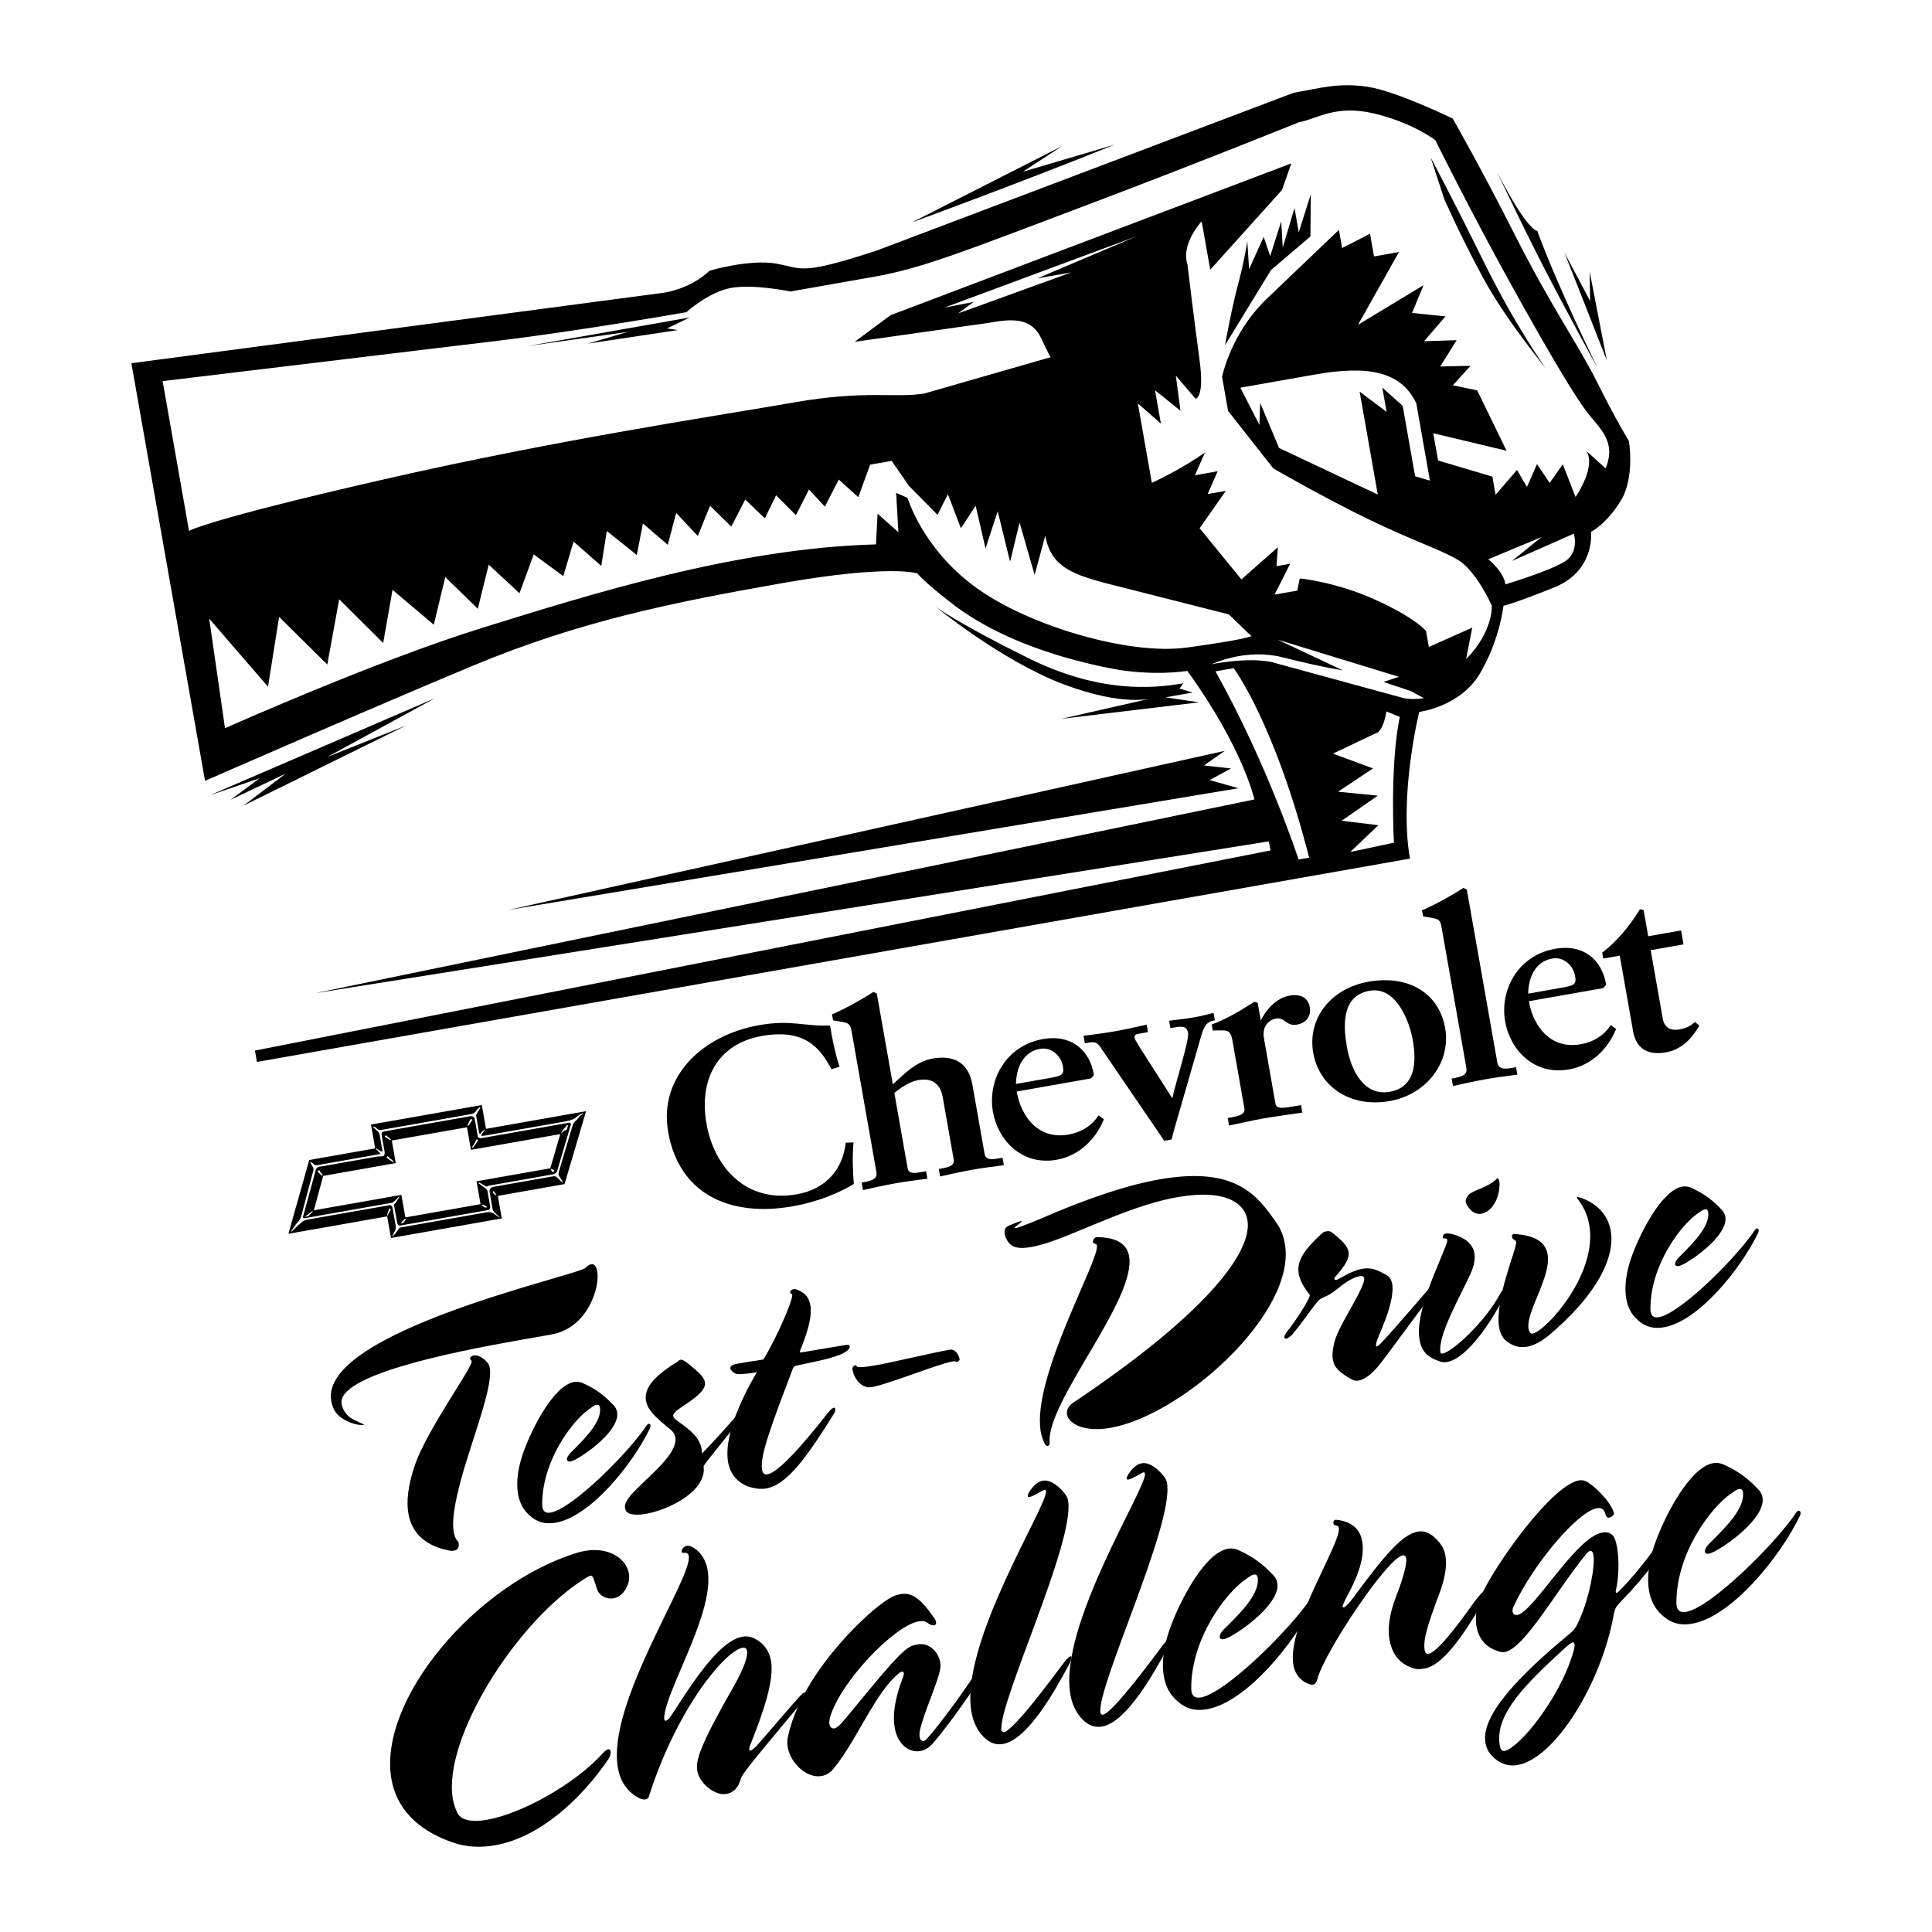 <?xml version="1.0" encoding="utf-8"?>
<!-- Generator: Adobe Illustrator 13.0.0, SVG Export Plug-In . SVG Version: 6.00 Build 14948)  -->
<!DOCTYPE svg PUBLIC "-//W3C//DTD SVG 1.0//EN" "http://www.w3.org/TR/2001/REC-SVG-20010904/DTD/svg10.dtd">
<svg version="1.0" id="Layer_1" xmlns="http://www.w3.org/2000/svg" xmlns:xlink="http://www.w3.org/1999/xlink" x="0px" y="0px"
	 width="192.756px" height="192.756px" viewBox="0 0 192.756 192.756" enable-background="new 0 0 192.756 192.756"
	 xml:space="preserve">
<g>
	<polygon fill-rule="evenodd" clip-rule="evenodd" fill="#FFFFFF" points="0,0 192.756,0 192.756,192.756 0,192.756 0,0 	"/>
	<polygon fill-rule="evenodd" clip-rule="evenodd" points="50.746,90.78 123.558,78.642 120.689,77.825 122.82,76.67 
		120.121,76.368 122.199,74.912 50.746,90.78 	"/>
	<path fill-rule="evenodd" clip-rule="evenodd" d="M122.223,34.435l4.593-7.503l3.925-3.339l0.036-4.208l-1.199,3.792l-0.426-2.416
		l-1.173,3.942l-0.15-2.619l-1.102,3.463l-0.648-1.91l-1.457,3.214l-0.177-2.771c0,0-0.284,1.918-0.942,4.369
		C122.845,30.901,122.223,34.435,122.223,34.435L122.223,34.435z"/>
	<path fill-rule="evenodd" clip-rule="evenodd" d="M149.381,17.193c0,0,3.01,6.475,6.269,12.593
		c3.258,6.119,3.693,6.821,3.693,6.821s-3.88-7.877-5.975-13.579C153.368,23.028,152.462,23.188,149.381,17.193L149.381,17.193z"/>
	<path fill-rule="evenodd" clip-rule="evenodd" d="M90.957,22.203c0,0,11.402-4.19,20.266-7.776l-9.174,2.708l3.908-2.557
		L90.957,22.203L90.957,22.203z"/>
	<polygon fill-rule="evenodd" clip-rule="evenodd" points="160.319,35.968 156.085,25.196 158.65,30.036 158.598,27.088 
		160.319,35.968 	"/>
	<path fill-rule="evenodd" clip-rule="evenodd" d="M142.739,15.718c0,0,1.847,3.41,5.238,10.284
		c3.391,6.874,6.25,10.729,6.25,10.729s-3.951-4.751-6.26-9.015c-2.308-4.263-3.88-7.877-3.88-7.877L142.739,15.718L142.739,15.718z
		"/>
	<path fill-rule="evenodd" clip-rule="evenodd" d="M118.053,68.171c-3.02,0.532-8.383,1.011-15.549-2.551
		c-7.166-3.562-9.146-5.081-9.146-5.081s6.552,5.382,12.724,7.719s8.961,1.378,8.961,1.378l-9.13,2.077l13.721-1.641l-3.356-0.498
		l2.717-0.479l-1.314-0.391L118.053,68.171L118.053,68.171z"/>
	<polygon fill-rule="evenodd" clip-rule="evenodd" points="20.942,79.34 43.402,69.659 32.645,75.525 40.498,72.39 24.279,80.386 
		28.502,77.19 23.007,79.793 25.898,77.649 20.942,79.34 	"/>
	<polygon fill-rule="evenodd" clip-rule="evenodd" points="68.81,31.673 52.618,34.528 62.642,33.11 58.646,34.282 67.631,32.931 
		66.552,32.771 68.81,31.673 	"/>
	<path fill-rule="evenodd" clip-rule="evenodd" d="M159.396,38.232c-1.811-3.65-4.608-7.593-8.19-14.667s-6.271-11.736-6.271-11.736
		s-5.621-2.745-8.499-3.171c-2.877-0.427-4.648,0.119-7.366,0.599L87.48,24.995c-7.727,2.53-7.394,1.771-10.044,1.304
		c-2.651-0.467-6.647,0.705-6.647,0.705s-1.572,1.678-4.516,2.197L13.109,36.24l7.347,41.668c0,0,16.039-7.031,26.696-11.479
		s19.902-6.311,30.771-8.228c10.87-1.917,13.601-0.997,13.601-0.997s0.613,0.826,3.583,3.104c4.789,3.673,11.241,5.489,15.598,6.356
		c4.355,0.866,7.752,0.268,7.752,0.268c5.554,7.66,6.698,12.829,6.698,12.829L31.43,99.09l95.164-15.146l0.16,0.906l-101.32,19.966
		l0.2,1.133l115.039-20.285c-1.117-6.341,0.922-14.639,0.922-14.639s4.116-0.492,6.088-3.875s2.318-6.713,2.318-6.713
		s0.906-0.16,5.049-1.824c4.144-1.665,3.69-5.554,3.69-5.554s1.506-0.732,2.958-3.09s0.813-5.981,0.813-5.981
		S161.207,41.882,159.396,38.232L159.396,38.232L159.396,38.232z M97.246,58.531c-5.234-3.864-6.699-8.859-6.699-8.859l-1.139-0.5
		l0.226,3.93l-2.078-1.852l-0.16,3.064c-14.06,0.377-28.76,5.071-39.277,8.326s-25.67,10.014-25.67,10.014l-1.577-10.93l5.867,6.788
		l1.107-6.967l4.808,4.756l1.187-6.514l4.389,4.363l0.933-5.301l4.116,3.478l1.146-4.755l3.243,3.164l1.093-4.396l3.069,2.845
		l1.419-3.87l2.95,2.166l1.026-3.451l2.764,2.432l0.553-3.484l2.99,2.392l0.613-3.144l2.478,2.132l0.84-3.184l2.157,2.305
		l1.22-3.017l2.118,2.078l1.392-2.697l1.964,1.872l1.113-2.297l1.984,1.985l1.299-2.564l1.585,1.705l1.392-2.697l1.945,1.758
		l1.179-3.244l2.152-0.379l1.725,2.498l2.844,2.884l1.039-2.051l1.298,3.391l1.472-2.245l0.985,4.263l1.212-3.716l1.238,5.035
		l0.947-3.903l1.504,5.222l1.06-3.922c0.539,3.057,2.664,3.85,6.094,4.763l12.221,3.098l2.251,2.172c0,0-0.64,0.346-6.454,1.138
		C112.583,65.4,102.48,62.395,97.246,58.531L97.246,58.531L97.246,58.531z M94.206,30.697l19.176-7.117l-9.885,4.194l3.396-0.599
		l-11.303,4.095l1.549-1.149L94.206,30.697L94.206,30.697L94.206,30.697z M129.56,85.756c0,0-3.062-9.422-8.292-18.774l1.812-0.319
		c0,0,4.057,5.355,7.536,18.907L129.56,85.756L129.56,85.756L129.56,85.756z M139.071,84.079l-4.353,0.923l2.798-2.672l-3.658-0.445
		l3.605-2.503l-3.961-0.392l3.481-2.326l-3.995-1.475l4.165-1.98c0.905-0.16,1.163-2.229,1.163-2.229l1.341,0.542
		C138.646,76.371,139.071,84.079,139.071,84.079L139.071,84.079L139.071,84.079z M140.069,69.66l-13.247-3.619
		c-2.537-0.486-5.914,0.226-5.914,0.226s3.33-1.639,7.12-0.672c3.79,0.966,5.947,1.286,5.947,1.286l-6.493-3.058l12.095,3.705
		l-1.546,0.505l2.731,0.919l1.292,0.706C142.055,69.66,141.035,69.839,140.069,69.66L140.069,69.66L140.069,69.66z M156.216,55.955
		c-1.352,0.939-6.008,2.344-6.008,2.344c-0.239-1.359-1.725-2.498-1.725-2.498l5.328-2.224l-2.964,2.391l6.175-2.723
		C157.022,53.245,157.568,55.016,156.216,55.955L156.216,55.955L156.216,55.955z M160.193,46.731l-1.944-1.759
		c0,0,1.146,1.199-1.053,4.622l-1.278-3.277l-1.306,1.864l-1.266-1.878l-0.999,2.277l-0.999-1.692l-2.132,2.477l-0.319-1.811
		l-5.421-1.613l-0.479-2.717l7.312,1.746l-2.93-6.021l-2.424-0.506l1.759-1.945l-3.024,0.066l1.639-2.624l-3.25,0.106l2.132-2.478
		l-3.33-0.347l1.146-2.77l-6.542,3.955l4.091-7.259l-2.491,0.439l-0.398-2.265l-2.785,1.425l-0.319-1.812l-7.194,6.872
		c-3.597,3.437-4.463,7.792-4.463,7.792l0.599,3.397l4.516,5.742c0,0,4.941,2.865,9.536,5.09c4.596,2.225,7.06,2.958,8.885,4.037
		c1.824,1.08,3.369,4.543,3.369,4.543s0.213,2.531-2.559,5.354l0.613-3.143l-4.329,1.931l-0.279-1.585c0,0-0.919-1.239-4.981-3.091
		c-4.062-1.853-7.619-2.159-7.619-2.159l-0.254,1.212l-2.264,0.399l1.559-3.077l-1.359,0.24l0.134-1.892l-3.637,3.21l-4.169-5.103
		l2.611-3.729l-1.812,0.319l1-2.277l-2.265,0.399l0.999-2.277c0,0-2.065,1.531-5.302,3.036l-1.397-7.926l2.3,2.008l-0.586-3.321
		l2.539,2.042l-0.461-3.499l1.962,2.301c0,0,0.933-0.009,0.392-3.961s-1.197-9.44-1.197-9.44c-0.675-2.061,1.421-4.298,1.421-4.298
		l0.852,4.831l7.159-7.956l0.933-2.655L88.851,31.447l-3.58,2.655l13.365-1.89c2.265-0.399,4.254-0.594,5.257,1.563
		c0.695,1.496,0.883,1.809,0.933,1.861l0.018-0.005c0,0,0.005,0.028-0.018,0.005L92.25,39.253
		c-2.868,0.505-5.825-0.374-13.072,0.904c-7.247,1.277-23.178,3.62-40.984,7.693c-17.806,4.074-19.333,5.121-19.333,5.121
		l-2.635-14.946c0,0,24.923-2.994,33.382-4.018c8.458-1.025,18.875-2.861,18.875-2.861s2.212-2.024,4.476-2.424
		c2.265-0.399,5.901,0.361,5.901,0.361l8.379-1.478c4.756-0.839,8.898-2.503,20.502-6.884c11.603-4.381,21.847-8.522,21.847-8.522
		c1.812-0.319,3.649-1.811,7.553-0.864c3.902,0.946,6.073,2.665,6.073,2.665s3.276,6.66,7.392,14.107
		c4.115,7.447,6.419,11.243,7.644,12.895C159.475,42.655,161.34,43.961,160.193,46.731L160.193,46.731L160.193,46.731z
		 M137.914,38.673l0.426,2.416l-2.69-2.016l1.81,10.266l-9.847-4.646l-1.883-4.494l-0.08,2.193l-1.899-3.712
		c0,0,2.264-0.399,7.473-1.317c5.208-0.918,8.578-0.345,10.083,2.892l1.357,7.699l-1.479-0.439l-1.237-7.021L137.914,38.673
		L137.914,38.673z"/>
	<path fill-rule="evenodd" clip-rule="evenodd" d="M58.473,110.865l-9.983,1.76l-0.42-2.377l-11.058,1.949l0.419,2.377l-6.579,1.16
		l-2.078,7.361l9.853-1.736l0.38,2.156l11.059-1.951l-0.397-2.25l6.653-1.174L58.473,110.865L58.473,110.865L58.473,110.865z
		 M49.479,119.152c0.08,0.084,0.022,0.127-0.052,0.074c-0.037-0.027-0.111-0.078-0.229-0.189c0,0-0.034-0.189,0.03-0.201
		C49.296,118.857,49.473,119.121,49.479,119.152L49.479,119.152L49.479,119.152z M58.125,111.154
		c-0.097,0.018-0.401,0.332-0.531,0.52c-0.084,0.08-0.373,0.295-0.455,0.57l-1.388,4.689c-0.061,0.207-0.001,0.361,0.041,0.418
		c0.134,0.205,0.305,0.438,0.359,0.559c0.043,0.057-0.02,0.068-0.095,0.016c-0.037-0.025-0.228-0.188-0.431-0.414
		c-0.143-0.072-0.165-0.199-0.481-0.143l-5.958,1.049c-0.321,0.057-0.367,0.359-0.333,0.549l0.308,1.744
		c0.109,0.242,0.608,0.645,0.651,0.703c0.111,0.078,0.049,0.09-0.063,0.012c-0.037-0.027-0.337-0.236-0.602-0.418
		c-0.178-0.066-0.317-0.107-0.507-0.074l-8.769,1.547c-0.183,0.262-0.58,0.789-0.611,0.795c-0.11,0.117-0.142,0.123-0.095,0.016
		c0.026-0.037,0.145-0.287,0.285-0.605c0.047-0.105,0.056-0.238,0.011-0.492l-0.291-1.648c-0.028-0.158-0.125-0.338-0.283-0.311
		l-8.231,1.451c-0.414,0.074-0.544,0.26-0.687,0.383c-0.38,0.264-0.81,0.797-0.847,0.771c-0.084,0.08-0.147,0.092-0.063,0.01
		c0.072-0.143,0.36-0.553,0.465-0.703c0.079-0.111,0.42-0.4,0.518-0.777l1.222-4.596c0.062-0.207-0.062-0.348-0.062-0.348
		c-0.103-0.211-0.189-0.328-0.243-0.449c-0.043-0.057,0.021-0.068,0.095-0.016c0.038,0.025,0.144,0.072,0.304,0.24
		c0.07,0.02,0.113,0.078,0.431,0.021l6.069-1.07c0.159-0.027,0.052-0.074,0.004-0.164c-0.124-0.141-0.241-0.252-0.278-0.277
		c-0.111-0.078-0.039-0.221,0.09-0.049c0.032-0.006,0.335,0.234,0.399,0.225c0.063-0.012,0.101,0.016,0.073-0.145l-0.279-1.584
		c-0.022-0.127-0.103-0.211-0.103-0.211c-0.192-0.162-0.433-0.414-0.47-0.441c-0.112-0.078-0.06-0.152,0.084-0.08
		c0.038,0.027,0.224,0.158,0.416,0.32c0,0,0.069,0.02,0.481-0.053l8.579-1.514c0.478-0.084,0.558-0.195,0.659-0.377
		c0.107-0.148,0.255-0.24,0.281-0.279c0.078-0.111,0.152-0.059,0.105,0.047c-0.052,0.076-0.283,0.443-0.405,0.693l0.313,1.775
		c0.017,0.096,0.113,0.078,0.14,0.041c0.133-0.188,0.28-0.277,0.338-0.32c0.066-0.176,0.115-0.086,0.042,0.057
		c0.006,0.031-0.135,0.154-0.24,0.305c-0.219,0.268,0.135,0.205,0.355,0.166l7.946-1.4c0.57-0.102,0.997-0.275,1.102-0.424
		c0.263-0.178,0.52-0.387,0.558-0.359C58.135,111.021,58.238,111.037,58.125,111.154L58.125,111.154L58.125,111.154z
		 M38.991,120.641c-0.046,0.107-0.238,0.5-0.317,0.613c-0.052,0.074-0.106-0.047-0.043-0.059c0.036-0.17,0.185-0.621,0.248-0.633
		L38.991,120.641L38.991,120.641L38.991,120.641z M56.943,112.246c0.052-0.074-0.013-0.26-0.172-0.232l-8.739,1.541
		c-0.129,0.023-0.339-0.037-0.361-0.164l-0.313-1.775c-0.028-0.158-0.216-0.289-0.469-0.244l-8.579,1.512
		c-0.19,0.033-0.263,0.178-0.24,0.305l0.296,1.68c0.078,0.445-0.144,0.484-0.239,0.5c-0.127,0.023-0.296-0.012-0.455,0.016
		l-5.72,1.008c-0.381,0.068-0.391,0.199-0.458,0.375l-1.254,4.602c-0.047,0.107,0.002,0.195,0.161,0.168L39.107,120
		c0.127-0.021,0.489-0.381,0.651-0.572c0.047-0.107,0.121-0.055,0.069,0.021c-0.177,0.291-0.354,0.584-0.522,0.744l0.286,1.617
		c0.056,0.318,0.121,0.502,0.343,0.463l8.611-1.518c0.19-0.033,0.413-0.074,0.357-0.391l-0.291-1.648
		c-0.12-0.109-0.572-0.455-0.758-0.586c-0.138-0.041-0.134-0.205,0.009-0.133c0.292,0.178,0.548,0.328,0.725,0.396
		c0,0,0.085-0.08,0.247-0.109l6.247-1.102c0.253-0.045,0.431-0.141,0.498-0.316L56.943,112.246L56.943,112.246L56.943,112.246z
		 M56.679,112.227c-0.062,0.207-0.071,0.34-0.117,0.445c-0.021,0.07-0.172,0.129-0.241,0.109c-0.135,0.154-0.173,0.129-0.25,0.24
		c-0.026,0.037-0.095,0.016-0.042-0.059c0.098-0.18,0.337-0.484,0.53-0.682L56.679,112.227L56.679,112.227L56.679,112.227z
		 M55.265,116.758c0,0,0.086,0.117-0.129,0.188c-0.037-0.027-0.091-0.148-0.128-0.174c-0.08-0.084-0.039-0.223,0.078-0.111
		C55.111,116.623,55.154,116.68,55.265,116.758L55.265,116.758L55.265,116.758z M47.146,111.719
		c-0.136,0.154-0.333,0.516-0.365,0.521c-0.109,0.117-0.184,0.064-0.106-0.047c0.021-0.068,0.187-0.426,0.296-0.543
		C46.97,111.65,47.071,111.666,47.146,111.719L47.146,111.719L47.146,111.719z M47.7,113.744c-0.115,0.283-0.444,0.635-0.491,0.742
		c-0.089,0.047-0.126,0.021-0.08-0.084c0.052-0.076,0.287-0.412,0.348-0.619c0.026-0.037,0.047-0.105,0.079-0.111L47.7,113.744
		L47.7,113.744L47.7,113.744z M55.897,113.15l-0.993,3.41l-7.362,1.299l0.402,2.281l-7.501,1.324l-0.397-2.252l-8.736,1.541
		l0.936-3.434l7.241-1.277l-0.397-2.252l7.501-1.322l0.397,2.252L55.897,113.15L55.897,113.15L55.897,113.15z M38.931,113.625
		c0.112,0.078,0.06,0.152-0.084,0.08c-0.032,0.006-0.224-0.158-0.405-0.256c-0.08-0.084,0.024-0.234,0.142-0.123
		C38.696,113.404,38.888,113.566,38.931,113.625L38.931,113.625L38.931,113.625z M48.614,120.416
		c-0.052,0.074-0.184,0.064-0.184,0.064c-0.138-0.041-0.287-0.145-0.335-0.234c-0.063,0.012-0.08-0.084,0.058-0.043
		C48.215,120.191,48.391,120.26,48.614,120.416L48.614,120.416L48.614,120.416z M39.221,115.828
		c0.112,0.078,0.054,0.121-0.046,0.107c-0.049-0.09-0.399-0.225-0.603-0.451c0,0,0.021-0.068,0.047-0.105
		c0.032-0.006,0.026-0.037,0.063-0.012C38.843,115.535,39.178,115.771,39.221,115.828L39.221,115.828L39.221,115.828z
		 M40.567,121.605c0,0-0.246,0.273-0.351,0.422c0,0-0.121,0.055-0.228,0.008c0.188-0.23,0.325-0.385,0.388-0.396L40.567,121.605
		L40.567,121.605L40.567,121.605z M32.155,117.172c0.08,0.084,0.022,0.127-0.079,0.113c-0.037-0.027-0.209-0.258-0.353-0.33
		c0,0-0.06-0.154,0.125-0.219C31.902,116.857,32.118,117.146,32.155,117.172L32.155,117.172L32.155,117.172z M31.206,120.902
		c-0.116,0.086-0.284,0.246-0.447,0.439l-0.382,0.066c0.238-0.139,0.554-0.393,0.696-0.514
		C31.132,120.85,31.265,120.859,31.206,120.902L31.206,120.902z"/>
	<path fill-rule="evenodd" clip-rule="evenodd" d="M51.834,133.703c-6.805,1.199-18.433,3.541-17.739,6.441
		c0.367,1.465,1.63,1.607,2.247,2.008c-0.446,0.152-2.567-0.312-3.105-1.711c-0.073-0.205-0.152-0.445-0.189-0.658
		c-1.22-6.924,24.606-12.533,25.349-13.283c0.216-0.221,0.415-0.33,0.592-0.361c0.318-0.055,0.509,0.203,0.597,0.697
		c0.287,1.625-0.967,5.67-4.571,6.307L51.834,133.703L51.834,133.703L51.834,133.703z M46.333,146.438
		c-0.752,2.572-1.316,4.967-1.061,6.414c0.143,0.812,0.452,0.904,0.477,1.045c0.075,0.424-0.017,0.732-0.475,0.812
		c-0.105,0.02-0.246,0.043-0.399-0.002c-1.499-0.281-3.666-1.066-4.127-3.68c-0.212-1.201-0.064-2.83,0.683-4.965
		c1.26-3.535,5.782-9.76,5.625-10.242c-0.025-0.141-0.138-0.158-0.15-0.229c-0.031-0.178,0.127-0.314,0.371-0.357
		c0.349-0.061,0.929,0.164,1.397,0.773c0.095,0.129,0.161,0.301,0.192,0.477C49.164,138.18,47.534,142.475,46.333,146.438
		L46.333,146.438z"/>
	<path fill-rule="evenodd" clip-rule="evenodd" d="M64.842,142.508c-1.733,3.598-5.935,8.799-9.382,9.408
		c-1.091,0.191-2.004-0.037-2.899-0.99c-0.494-0.533-0.754-1.184-0.873-1.857c-0.231-1.311,0.047-2.822,0.534-4.188
		c0.927-2.578,3.074-6.648,5.044-6.996c0.281-0.049,0.54-0.021,0.811,0.076c1.535,0.68,2.354,1.414,3.157,2.258
		c0.179,0.189,0.292,0.424,0.336,0.674c0.281,1.596-2.551,3.85-4.14,4.715c-0.233,0.113-0.368,0.174-0.509,0.199
		c-0.246,0.043-0.335-0.051-0.354-0.158c-0.038-0.213,0.165-0.504,0.38-0.725c1.825-1.783,2.998-3.16,2.925-4.391
		c-0.027-0.361-0.181-0.406-0.356-0.377c-0.246,0.045-0.497,0.271-0.788,0.469c-1.58,1.119-4.657,5.062-4.633,9.518
		c0.02,0.729,0.403,0.844,0.86,0.764c2.146-0.379,7.764-5.977,9.577-8.709c0.059-0.084,0.123-0.131,0.193-0.145
		c0.071-0.012,0.154,0.047,0.173,0.154C64.911,142.277,64.894,142.389,64.842,142.508L64.842,142.508z"/>
	<path fill-rule="evenodd" clip-rule="evenodd" d="M74.294,141.023c-0.721,1.074-4.127,5.104-4.096,5.279
		c0.347,2.383-3.334,4.307-5.737,4.73c-0.706,0.125-1.29,0.119-1.681-0.031c-0.237-0.104-0.374-0.262-0.418-0.51
		c-0.05-0.283,0.042-0.59,0.303-0.965c1.012-1.492,5.043-4.244,4.713-6.119c-0.043-0.246-0.164-0.518-0.427-0.727
		c-1.02-0.877-2.297-1.783-2.497-2.914c-0.193-1.096,0.5-2.275,3.046-3.855c0.165-0.102,0.251-0.227,0.393-0.252
		c0.212-0.037,0.538,0.16,1.573,1.072c0.518,0.455,0.798,0.807,0.86,1.16c0.1,0.566-0.384,1.127-1.386,1.85
		c-1.101,0.777-1.835,1.162-1.766,1.551c0.024,0.143,0.114,0.236,0.301,0.385c1.015,0.77,2.563,1.664,2.568,3.34
		c0.712-0.709,2.82-3.014,3.811-4.209c0.116-0.166,0.251-0.227,0.357-0.246c0.106-0.018,0.183,0.006,0.202,0.111
		C74.427,140.744,74.381,140.898,74.294,141.023L74.294,141.023z"/>
	<path fill-rule="evenodd" clip-rule="evenodd" d="M84.266,134.932c-0.921,0.559-3.109,0.945-4.825,1.32
		c-0.177,0.031-0.264,0.154-0.345,0.314c-2.262,5.947-3.297,8.742-3.062,10.078c0.062,0.352,0.234,0.504,0.552,0.447
		c0.953-0.168,3.135-2.439,5.981-6.096c0.268-0.338,0.49-0.521,0.632-0.547c0.071-0.014,0.119,0.051,0.131,0.121
		c0.025,0.141-0.015,0.33-0.189,0.578c-2.524,4.035-4.552,6.98-6.705,7.359c-0.922,0.164-3.355-0.139-3.796-2.643
		c-0.403-2.287,1.021-5.838,2.879-8.959c-0.459,0.082-0.67,0.119-1.029,0.146c-0.864,0.08-1.083,0.082-1.387-0.189
		c-0.131-0.121-0.221-0.213-0.239-0.318c-0.037-0.209,0.187-0.393,0.648-0.475c1.486-0.262,2.021-0.32,2.657-0.432
		c1.49-2.484,2.918-5.941,2.873-6.406c-0.013-0.072,0.017-0.113-0.061-0.137c-0.112-0.016-0.125-0.086-0.137-0.158
		c-0.019-0.105,0.098-0.271,0.309-0.309c0.105-0.02,0.176-0.031,0.294,0.021c0.696,0.24,1.242,0.654,1.397,1.537
		c0.174,0.99-0.101,2.314-1.037,4.627c-0.052,0.119-0.01,0.148,0.272,0.098c1.727-0.303,3.357-0.555,4.206-0.705
		c0.318-0.057,0.471-0.012,0.496,0.129S84.63,134.723,84.266,134.932L84.266,134.932z"/>
	<path fill-rule="evenodd" clip-rule="evenodd" d="M95.542,135.855c-0.064,0.049-0.141,0.025-0.183-0.004
		c-0.083-0.059-0.154-0.045-0.366-0.008c-1.484,0.262-6.647,2.375-8.108,2.559c-0.925,0.127-1.677-0.869-1.825-1.709
		c-0.055-0.314,0.135-0.457,0.24-0.477c0.07-0.012,0.146,0.012,0.158,0.082c0.031,0.176,0.785,0.115,1.88-0.078
		c1.837-0.324,5.574-1.236,7.446-1.566c0.248-0.043,0.491,0.094,0.675,0.314c0.143,0.191,0.316,0.557,0.271,0.709
		C95.707,135.754,95.642,135.803,95.542,135.855L95.542,135.855z"/>
	<path fill-rule="evenodd" clip-rule="evenodd" d="M110.783,142.457c-2.584,0.457-4.157-0.391-4.325-1.34
		c-0.074-0.422,0.141-0.859,0.664-1.205c13.38-8.963,17.884-15.088,17.331-18.219c-0.267-1.514-1.976-3.135-7.002-2.248
		c-5.45,0.961-11.36,4.471-14.636,4.979c-1.021,0.18-1.756,0.094-2.173-0.445c-0.275-0.346-0.366-0.654-0.408-0.898
		c-0.077-0.436,0.127-0.695,0.496-0.834c0.638-0.26,0.942-0.387,1.084-0.41c0.07-0.014,0.105-0.02,0.111,0.016
		c0.019,0.107-0.704,0.545-0.688,0.631c0.006,0.029,0.046,0.053,0.116,0.039c0.247-0.043,0.896-0.277,2.318-0.867
		c5.062-2.213,8.962-3.451,12.006-3.988c7.751-1.365,9.83,1.736,11.621,4.25c0.483,0.678,0.755,1.391,0.892,2.166
		C129.4,130.941,118.036,141.18,110.783,142.457L110.783,142.457L110.783,142.457z M104.722,143.9
		c0.031,0.176-0.046,0.334-0.182,0.357c-0.102,0.02-0.216-0.033-0.327-0.268c-0.164-0.334-0.301-0.709-0.375-1.131
		c-0.943-5.352,5.861-17.111,5.601-18.592c-0.019-0.105-0.061-0.135-0.138-0.156c-0.154-0.045-0.23-0.068-0.25-0.174
		c-0.03-0.176,0.126-0.531,0.422-0.51c2.047,0.037,2.974,0.746,3.178,1.906C113.407,129.625,104.409,139.846,104.722,143.9
		L104.722,143.9z"/>
	<path fill-rule="evenodd" clip-rule="evenodd" d="M144.218,127.453c-2.188,2.676-5.632,7.535-6.741,8.893
		c-0.724,0.855-1.41,1.305-1.905,1.391c-0.318,0.057-0.584-0.006-1.077-0.318c-0.984-0.627-1.384-1.029-1.514-1.768
		c-0.081-0.459-0.021-0.941,0.099-1.508c0.191-0.979,0.808-2.033,1.858-3.926c0.61-1.09,1.236-2.291,1.168-2.678
		c-0.024-0.141-0.12-0.27-0.474-0.207c-0.812,0.143-1.639,0.834-1.961,1.072c-0.416,0.328-0.891,0.738-1.572,1.004
		c-0.377,0.139-0.528,0.311-0.738,0.566c-0.631,0.766-1.645,2.252-2.31,3.023c-0.204,0.291-0.562,0.535-0.703,0.561
		c-0.105,0.02-0.189-0.039-0.201-0.109c-0.025-0.141,0.056-0.301,0.201-0.508c0.957-1.188,2.47-3.561,2.327-3.754
		c-0.609-0.766-0.987-1.463-1.1-2.1c-0.218-1.236,0.463-2.34,2.347-4.057c0.094-0.088,0.264-0.156,0.44-0.188
		c0.177-0.029,0.401,0.004,0.491,0.096c1.01,0.77,1.594,1.395,1.688,1.926c0.118,0.67-0.306,1.365-1.246,2.441
		c-0.123,0.131-0.181,0.213-0.169,0.285c0.013,0.07,0.096,0.127,0.202,0.109c0.07-0.012,0.17-0.066,0.271-0.121
		c0.991-0.574,1.703-0.883,2.339-0.994c0.884-0.156,1.553,0.127,2.49,0.689c0.25,0.174,0.411,0.473,0.474,0.824
		c0.131,0.74-0.13,1.949-0.418,2.799c-0.401,1.234-0.905,2.305-1.101,2.848c-0.046,0.154-0.121,0.35-0.09,0.525
		c0.006,0.035,0.012,0.07,0.083,0.059c0.07-0.014,0.199-0.109,0.416-0.328c1.444-1.527,4.462-5.076,5.975-6.834
		c0.151-0.17,0.246-0.26,0.352-0.279c0.142-0.025,0.26,0.027,0.278,0.133C144.416,127.127,144.369,127.281,144.218,127.453
		L144.218,127.453z"/>
	<path fill-rule="evenodd" clip-rule="evenodd" d="M147.793,121.1c-0.529,0.094-1.093-0.207-1.483-0.977
		c-0.156-0.264-0.046-0.465,0.029-0.66c0.341-0.752,1.968-0.82,3.02-1.881c0.059-0.084,0.266,0.062,0.253,0.611
		C149.567,119.803,148.712,120.938,147.793,121.1L147.793,121.1L147.793,121.1z M150.188,129.107
		c-1.14,2.418-3.75,6.416-5.799,6.777c-0.247,0.043-0.43,0.039-0.661-0.031c-1.427-0.449-1.911-1.129-2.098-2.186
		c-0.478-2.713,1.8-7.146,2.71-9.631c0.046-0.154,0.062-0.266,0.05-0.336c-0.044-0.246-0.407-0.037-0.444-0.248
		c-0.013-0.07,0.015-0.33,0.297-0.379c0.565-0.1,1.82,0.404,2.267,0.871c0.31,0.309,0.52,0.672,0.588,1.059
		c0.111,0.635-0.053,1.354-0.395,2.104c-0.913,2.049-3.266,6.061-2.99,7.828c0.019,0.105,0.096,0.129,0.236,0.104
		c0.919-0.162,4.195-3.064,5.808-6.109c0.081-0.16,0.181-0.213,0.286-0.232c0.071-0.012,0.154,0.047,0.173,0.152
		C150.229,128.92,150.212,129.031,150.188,129.107L150.188,129.107z"/>
	<path fill-rule="evenodd" clip-rule="evenodd" d="M154.511,133.246c-0.793,0.656-1.601,1.02-2.13,1.113
		c-0.849,0.148-1.547-0.096-2.231-0.674c-0.304-0.277-0.522-0.895-0.572-1.178c-0.504-2.859,1.794-8,1.693-8.602
		c-0.037-0.213-0.366-0.191-0.422-0.51c-0.025-0.141,0.021-0.295,0.32-0.275c2.187,0.162,3.04,0.922,3.233,2.018
		c0.393,2.225-2.192,5.777-1.899,7.438c0.025,0.141,0.086,0.275,0.181,0.404c0.048,0.064,0.124,0.088,0.23,0.07
		c1.304-0.23,6.514-5.922,5.647-10.832c-0.168-0.953-0.542-1.834-1.19-2.631c-0.09-0.094-0.061-0.135,0.01-0.148
		c0.07-0.012,0.224,0.035,0.454,0.104c1.562,0.598,2.593,1.691,2.866,3.246C161.163,125.402,159.382,129.141,154.511,133.246
		L154.511,133.246z"/>
	<path fill-rule="evenodd" clip-rule="evenodd" d="M175.407,123.014c-1.733,3.596-5.935,8.799-9.383,9.406
		c-1.09,0.191-2.003-0.037-2.898-0.988c-0.494-0.535-0.754-1.184-0.873-1.857c-0.231-1.312,0.048-2.824,0.534-4.189
		c0.926-2.576,3.073-6.648,5.044-6.996c0.281-0.049,0.54-0.021,0.811,0.076c1.535,0.682,2.354,1.414,3.157,2.26
		c0.179,0.188,0.293,0.424,0.337,0.672c0.281,1.596-2.552,3.85-4.141,4.715c-0.233,0.115-0.368,0.176-0.509,0.199
		c-0.246,0.043-0.335-0.051-0.354-0.156c-0.037-0.213,0.165-0.504,0.381-0.725c1.825-1.785,2.997-3.162,2.925-4.393
		c-0.026-0.361-0.181-0.406-0.356-0.375c-0.246,0.043-0.496,0.27-0.788,0.467c-1.579,1.121-4.656,5.062-4.632,9.52
		c0.019,0.729,0.402,0.842,0.859,0.762c2.146-0.377,7.765-5.975,9.577-8.709c0.058-0.082,0.123-0.131,0.193-0.143
		c0.07-0.014,0.153,0.045,0.173,0.152C175.476,122.781,175.459,122.895,175.407,123.014L175.407,123.014z"/>
	<path fill-rule="evenodd" clip-rule="evenodd" d="M62.586,158.223c-0.323,0.764-0.877,1.152-1.361,1.238
		c-0.726,0.129-1.463-0.283-1.657-0.914c-0.354-1.059-0.41-1.383-0.652-1.34c-0.081,0.014-0.235,0.084-0.422,0.199
		c-6.905,4.211-14.37,16.086-13.311,22.096c0.092,0.523,0.251,0.953,0.45,1.375c0.384,0.764,1.496,0.941,2.987,0.678
		c3.386-0.598,8.769-3.541,11.579-6.695c0.214-0.205,0.36-0.314,0.481-0.334c0.121-0.021,0.223,0.084,0.244,0.205
		c0.036,0.201-0.042,0.465-0.168,0.695c-2.867,4.246-7.042,7.916-11.354,8.676c-1.411,0.25-2.831,0.211-4.248-0.283
		c-3.718-1.287-5.617-3.57-6.1-6.312c-1.379-7.818,8.331-19.463,18.543-22.594c0.275-0.09,0.517-0.133,0.799-0.182
		c2.337-0.412,4.085,0.775,4.341,2.227C62.815,157.4,62.766,157.824,62.586,158.223L62.586,158.223z"/>
	<path fill-rule="evenodd" clip-rule="evenodd" d="M80.156,169.652c-2.735,3.293-6.078,7.188-6.224,7.752
		c-0.273,0.998-0.765,1.457-1.488,1.584c-1.095,0.193-2.695-1.055-2.888-2.383c-0.15-1.09,0.44-2.723,3.573-8.227
		c1.122-1.938,1.492-3.164,1.407-3.646c-0.05-0.281-0.192-0.381-0.477-0.33c-1.623,0.287-6.39,5.768-9.274,14.688
		c-0.02,0.129-0.098,0.391-0.42,0.447c-0.121,0.021-0.337-0.023-0.607-0.141c-1.237-0.652-1.886-1.74-2.113-3.025
		c-1.134-6.43,7.454-18.971,7.075-21.117c-0.043-0.242-0.193-0.383-0.559-0.318c-0.081,0.014-0.135-0.057-0.148-0.135
		c-0.028-0.156,0.161-0.51,0.525-0.574c0.119-0.021,0.285-0.01,0.51,0.111c0.904,0.49,1.378,1.326,1.549,2.297
		c0.714,4.053-3.693,11.102-4.29,14.355c-0.039,0.256-0.051,0.424-0.03,0.545c0.021,0.119,0.069,0.152,0.15,0.139
		c0.163-0.029,0.377-0.232,0.605-0.604c1.779-2.717,4.609-7.352,7.04-7.779c0.362-0.064,0.821-0.021,1.229,0.193
		c0.949,0.49,1.457,1.271,1.619,2.195c0.341,1.93-0.717,5.016-2.041,8.357c-0.12,0.27-0.132,0.438-0.111,0.559
		c0.007,0.039,0.055,0.072,0.095,0.066c0.122-0.021,0.377-0.232,0.593-0.438c1.176-1.326,3.223-3.758,4.302-4.943
		c0.247-0.25,0.387-0.398,0.467-0.414c0.121-0.021,0.176,0.053,0.189,0.133C80.443,169.16,80.365,169.424,80.156,169.652
		L80.156,169.652z"/>
	<path fill-rule="evenodd" clip-rule="evenodd" d="M98.219,166.59c-0.62,1.439-3.696,5.678-5.147,7.346
		c-0.379,0.441-0.794,0.68-1.278,0.766c-1.008,0.178-2.219-0.564-2.532-2.336c-0.206-1.168-0.033-2.777,0.793-4.93
		c0.085-0.221,0.138-0.396,0.117-0.518c-0.015-0.08-0.069-0.154-0.189-0.133c-0.081,0.016-0.162,0.029-0.269,0.131
		c-2.438,1.963-4.246,6.799-6.583,9.574c-0.339,0.434-0.762,0.631-1.165,0.703c-1.451,0.256-3.086-1.238-3.377-2.887
		c-0.063-0.361-0.047-0.738,0.024-1.045c1.301-6.055,7.343-11.863,9.562-13.418c0.775-0.553,1.164-0.703,1.688-0.797
		c1.128-0.199,2.036,0.473,3.38,2.439c0.109,0.146,0.131,0.268,0.145,0.348c0.036,0.203-0.071,0.305-0.192,0.326
		c-0.161,0.027-0.384-0.057-0.574-0.189c-0.244-0.207-0.548-0.279-0.951-0.207c-2.5,0.439-7.862,6.088-8.865,9.594
		c-0.045,0.215-0.09,0.432-0.055,0.633c0.05,0.283,0.213,0.504,0.496,0.455c0.161-0.029,0.421-0.201,0.768-0.594
		c2.037-2.357,5.413-6.781,6.698-7.506c0.261-0.172,0.583-0.229,0.825-0.271c1.162-0.246,2.087,0.756,2.265,1.766
		c0.036,0.201,0.031,0.41,0.019,0.578c-0.208,1.41-1.785,4.727-2.072,6.4c-0.012,0.168-0.023,0.336-0.002,0.457
		c0.049,0.283,0.206,0.463,0.408,0.428c0.121-0.021,0.228-0.123,0.368-0.273c1.252-1.385,3.862-4.967,5.033-6.848
		c0.226-0.373,0.405-0.529,0.566-0.557c0.081-0.016,0.176,0.051,0.197,0.172C98.337,166.279,98.317,166.406,98.219,166.59
		L98.219,166.59z"/>
	<path fill-rule="evenodd" clip-rule="evenodd" d="M99.921,172.654c0.014,0.08,0.156,0.18,0.237,0.166
		c1.008-0.178,5.063-5.711,6.074-7.053c0.239-0.291,0.453-0.496,0.574-0.518c0.04-0.006,0.087,0.027,0.095,0.066
		c0.021,0.121-0.05,0.426-0.335,0.932c-1.351,2.482-4.032,7.316-6.492,7.75c-0.688,0.121-1.354-0.094-1.968-0.734
		c-0.614-0.639-1.014-1.482-1.184-2.449c-1.215-6.889,7.67-20.707,7.437-22.037c-0.021-0.121-0.069-0.154-0.15-0.141
		c-0.04,0.008-0.154,0.068-0.268,0.131c-0.455,0.246-0.944,0.541-1.227,0.59c-0.08,0.016-0.168-0.012-0.183-0.092
		c-0.014-0.08,0.071-0.303,0.305-0.631c0.401-0.557,0.81-0.832,1.213-0.904c0.806-0.141,1.658,0.684,1.917,0.971
		c0.462,0.5,0.545,0.734,0.595,1.018C107.286,153.826,99.48,170.156,99.921,172.654L99.921,172.654z"/>
	<path fill-rule="evenodd" clip-rule="evenodd" d="M109.792,170.914c0.015,0.08,0.156,0.18,0.237,0.164
		c1.008-0.178,5.063-5.711,6.074-7.051c0.239-0.291,0.453-0.496,0.574-0.518c0.04-0.006,0.088,0.027,0.095,0.066
		c0.021,0.121-0.051,0.424-0.335,0.932c-1.351,2.48-4.032,7.316-6.492,7.75c-0.688,0.121-1.354-0.094-1.968-0.734
		c-0.614-0.639-1.014-1.482-1.184-2.449c-1.215-6.889,7.671-20.709,7.437-22.037c-0.021-0.121-0.069-0.154-0.149-0.141
		c-0.041,0.008-0.154,0.068-0.269,0.131c-0.455,0.246-0.944,0.539-1.227,0.59c-0.08,0.014-0.168-0.012-0.183-0.092
		c-0.014-0.082,0.071-0.303,0.305-0.631c0.401-0.559,0.81-0.832,1.213-0.904c0.807-0.143,1.658,0.684,1.917,0.971
		c0.462,0.5,0.545,0.734,0.595,1.016C117.157,152.086,109.352,168.416,109.792,170.914L109.792,170.914z"/>
	<path fill-rule="evenodd" clip-rule="evenodd" d="M131.168,159.775c-1.979,4.094-6.793,10.057-10.752,10.754
		c-1.252,0.221-2.287-0.053-3.306-1.158c-0.56-0.609-0.854-1.348-0.99-2.115c-0.264-1.494,0.051-3.213,0.6-4.768
		c1.053-2.932,3.525-7.572,5.787-7.971c0.324-0.057,0.62-0.027,0.933,0.086c1.76,0.771,2.695,1.605,3.612,2.566
		c0.204,0.215,0.334,0.482,0.384,0.766c0.32,1.816-2.927,4.387-4.752,5.375c-0.27,0.131-0.424,0.199-0.585,0.229
		c-0.283,0.049-0.385-0.059-0.406-0.18c-0.043-0.242,0.19-0.574,0.438-0.826c2.099-2.035,3.446-3.604,3.366-5.006
		c-0.031-0.41-0.207-0.463-0.409-0.426c-0.282,0.049-0.57,0.309-0.905,0.533c-1.815,1.277-5.355,5.773-5.335,10.848
		c0.022,0.828,0.461,0.959,0.985,0.867c2.465-0.436,8.913-6.816,10.983-9.93c0.065-0.094,0.14-0.148,0.22-0.162
		c0.081-0.016,0.176,0.051,0.197,0.172C131.246,159.512,131.228,159.639,131.168,159.775L131.168,159.775z"/>
	<path fill-rule="evenodd" clip-rule="evenodd" d="M133.573,152.455c-0.028-0.162-0.083-0.234-0.251-0.246
		c-0.169-0.014-0.271-0.119-0.292-0.24c-0.028-0.162,0.064-0.344,0.272-0.34c1.384,0.131,2.365,0.789,2.601,2.119
		c0.242,1.375-0.192,3.119-1.536,5.566c-0.218,0.414-0.429,0.867-0.407,0.988c0.007,0.041,0.054,0.074,0.095,0.066
		c0.161-0.027,0.588-0.438,0.918-0.912c3.313-4.502,4.986-6.383,6.481-6.646c0.768-0.135,1.46,0.244,2.149,1.082
		c0.32,0.4,0.506,0.744,0.605,1.309c0.271,1.537-0.439,3.414-0.892,4.557c-0.812,2.232-1.36,3.834-1.174,4.889
		c0.042,0.242,0.151,0.391,0.394,0.348c0.604-0.105,1.977-1.518,4.504-5.1c0.604-0.816,0.957-1.172,1.158-1.207
		c0.081-0.014,0.128,0.02,0.143,0.1c0.028,0.162-0.135,0.65-0.585,1.4c-1.991,3.318-3.893,5.975-5.625,6.279
		c-0.443,0.078-0.773,0.096-1.084-0.014c-1.227-0.361-2.13-1.238-2.416-2.859c-0.192-1.096-0.032-2.545,0.665-4.332
		c0.693-1.752,1.091-3.283,0.998-3.811c-0.036-0.203-0.179-0.303-0.341-0.275c-1.579,0.279-7.907,9.836-8.508,12.324
		c-0.045,0.217-0.196,0.535-0.479,0.586c-0.242,0.043-1.646-0.377-1.924-1.955C128.353,162.209,133.836,153.945,133.573,152.455
		L133.573,152.455z"/>
	<path fill-rule="evenodd" clip-rule="evenodd" d="M157.097,164.051c0.043,0.242-0.126,0.934-0.612,2.182
		c-1.229,3.158-3.9,6.863-5.639,8.082c-0.294,0.217-0.521,0.34-0.723,0.375c-0.282,0.051-0.479-0.123-0.54-0.939
		c-0.211-2.848,2.573-5.674,6.22-9.025c0.533-0.512,0.934-0.832,1.135-0.867C157.028,163.898,157.075,163.93,157.097,164.051
		L157.097,164.051L157.097,164.051z M167.483,152.221c0.252-0.461-0.203-0.92-0.661-0.217c-1.412,2.125-3.184,4.574-5.082,6.543
		c-0.213,0.205-0.354,0.355-0.434,0.369c-0.081,0.014-0.089-0.027-0.096-0.066c-0.015-0.082,0.012-0.17,0.03-0.299
		c0.247-0.965,0.328-2.865,0.1-4.164c-0.114-0.646-0.28-1.117-0.565-1.316s-0.582-0.23-0.905-0.174
		c-2.26,0.398-5.556,5.744-7.587,7.652c-0.247,0.252-0.654,0.535-0.896,0.576c-0.281,0.051-0.431-0.092-0.474-0.334
		c-0.022-0.123-0.01-0.293,0.082-0.477c1.92-4.191,6.387-9.494,8.323-9.836c0.444-0.08,0.722,0.078,0.854,0.592
		c0.097,0.312,0.231,0.371,0.394,0.342c0.242-0.043,0.489-0.291,0.461-0.451c-0.333-1.18-2.037-2.818-2.809-3.176
		c-0.183-0.092-0.439-0.129-0.682-0.086c-2.699,0.475-8.197,8.178-9.678,11.326c-0.547,1.143-0.721,2.264-0.549,3.238
		c0.222,1.258,0.963,2.176,2.4,2.551c0.128,0.02,0.256,0.037,0.417,0.01c1.975-0.348,5.183-6.191,8.158-9.816
		c0.14-0.148,0.246-0.252,0.367-0.273c0.161-0.029,0.271,0.119,0.32,0.404c0.201,1.137-0.438,4.35-1.364,6.398
		c-0.329,0.729-0.407,0.992-1.207,1.637c-4.714,3.904-8.682,7.961-8.199,10.693c0.077,0.443,0.229,0.832,0.539,1.189
		c0.774,0.885,1.7,1.211,2.667,1.041c3.748-0.66,8.366-8.166,9.582-14.947c0.154-0.781,0.261-0.885,0.896-1.541
		C164.071,157.381,166.395,154.291,167.483,152.221L167.483,152.221z"/>
	<path fill-rule="evenodd" clip-rule="evenodd" d="M179.578,151.238c-1.979,4.096-6.794,10.059-10.753,10.756
		c-1.251,0.221-2.287-0.053-3.305-1.158c-0.561-0.609-0.855-1.35-0.991-2.115c-0.263-1.494,0.051-3.215,0.601-4.768
		c1.052-2.934,3.524-7.574,5.787-7.973c0.323-0.057,0.62-0.025,0.932,0.086c1.76,0.771,2.696,1.605,3.612,2.568
		c0.204,0.215,0.335,0.482,0.385,0.766c0.319,1.816-2.928,4.387-4.753,5.373c-0.269,0.131-0.423,0.201-0.585,0.229
		c-0.282,0.051-0.385-0.057-0.406-0.178c-0.043-0.242,0.19-0.574,0.438-0.826c2.099-2.035,3.446-3.605,3.366-5.006
		c-0.03-0.41-0.206-0.463-0.408-0.428c-0.283,0.051-0.571,0.309-0.905,0.535c-1.816,1.277-5.355,5.771-5.336,10.846
		c0.022,0.83,0.461,0.961,0.986,0.867c2.464-0.434,8.912-6.816,10.982-9.928c0.066-0.096,0.14-0.15,0.22-0.164
		c0.081-0.014,0.176,0.053,0.197,0.174C179.656,150.975,179.637,151.104,179.578,151.238L179.578,151.238z"/>
	<path fill-rule="evenodd" clip-rule="evenodd" d="M82.95,106.674c-1.186-2.277-2.805-4.043-6.926-3.316
		c-4.502,0.793-6.304,4.418-5.537,8.77c0.732,4.152,3.819,7.941,8.998,7.029c2.959-0.521,4.61-2.531,4.89-5.145l0.779-0.035
		c-0.123,1.406-0.076,2.783,0.034,4.148c-1.497,0.904-3.586,1.785-6.102,2.229c-6.193,1.092-11.318-1.156-12.419-7.398
		c-0.982-5.57,3.436-9.682,9.08-10.678c3.212-0.566,4.427,0.143,7.067,0.037c0.22,1.371,0.507,2.756,0.943,4.115L82.95,106.674
		L82.95,106.674z"/>
	<path fill-rule="evenodd" clip-rule="evenodd" d="M90.556,116.562c0.105,0.598,0.739,0.484,1.416,0.367l0.423-0.076l0.131,0.746
		c-1.065,0.137-2.11,0.27-3.146,0.453c-1.141,0.201-2.231,0.443-3.28,0.68l-0.131-0.746c0.866-0.152,1.606-0.283,1.47-1.053
		l-2.486-14.1c-0.097-0.547-0.22-0.756-0.894-0.867l-0.945-0.168l-0.105-0.596c1.178-0.49,2.886-1.432,4.138-2.242l0.335,0.172
		l1.596,9.051c1.073-0.959,2.28-2.273,3.971-2.572c1.965-0.348,3.556,0.27,3.968,2.607l1.214,6.889
		c0.123,0.695,0.8,0.576,1.476,0.457l0.317-0.055l0.131,0.744c-1.044,0.133-2.067,0.264-3.124,0.449
		c-1.099,0.193-2.147,0.43-3.237,0.674l-0.132-0.746l0.275-0.049c0.549-0.098,1.332-0.234,1.217-0.881l-1.096-6.217
		c-0.268-1.518-1.214-1.939-2.46-1.721c-0.888,0.156-1.836,0.838-2.367,1.289L90.556,116.562L90.556,116.562z"/>
	<path fill-rule="evenodd" clip-rule="evenodd" d="M101.364,108.145c0.024-1.594,0.7-3.199,2.391-3.498
		c1.227-0.217,2.121,0.779,2.288,1.725c0.157,0.895-0.07,0.961-1.55,1.223L101.364,108.145L101.364,108.145L101.364,108.145z
		 M109.61,111.279c-0.709,1.049-1.708,1.686-3.018,1.918c-2.98,0.525-4.713-1.76-5.16-4.295l7.419-1.309l0.29-0.334
		c-0.392-2.469-2.247-4.09-5.079-3.59c-3.741,0.658-5.548,4.131-4.995,7.264c0.499,2.836,2.889,5.389,6.355,4.777
		c2.304-0.406,3.923-2.102,4.715-4.037L109.61,111.279L109.61,111.279z"/>
	<path fill-rule="evenodd" clip-rule="evenodd" d="M109.959,104.732c-0.466-0.791-0.712-0.824-1.494-0.686l-0.232,0.041
		l-0.131-0.746c1.065-0.137,2.131-0.273,3.188-0.459c1.036-0.184,2.062-0.416,3.11-0.652l0.132,0.746l-0.846,0.15
		c-0.338,0.059-0.545,0.121-0.492,0.42c0.018,0.1,0.18,0.404,0.453,0.842l3.282,5.139l0.063-0.01
		c0.133-0.973,1.675-5.705,1.543-6.451c-0.136-0.771-0.728-0.668-1.425-0.545l-0.339,0.061l-0.131-0.746
		c0.875-0.104,1.729-0.201,2.575-0.352c0.634-0.111,1.237-0.27,1.863-0.432l0.131,0.746l-0.169,0.031
		c-0.761,0.133-1.001,0.869-1.18,1.463l-2.719,9.428c-0.078,0.297-0.174,0.621-0.243,0.967l-0.74,0.129L109.959,104.732
		L109.959,104.732z"/>
	<path fill-rule="evenodd" clip-rule="evenodd" d="M127.252,110.117c0.102,0.572,0.841,0.441,2.131,0.215l0.423-0.074l0.131,0.746
		c-1.314,0.205-2.617,0.359-3.906,0.586c-1.142,0.201-2.27,0.477-3.407,0.703l-0.131-0.746l0.274-0.049
		c0.93-0.164,1.483-0.363,1.387-0.91l-1.192-6.764c-0.145-0.82-0.357-1.039-1.052-1.02c-0.305,0.002-0.588,0-0.914,0.008
		l-0.104-0.598c1.414-0.506,2.793-1.338,4.264-2.266l0.322,0.098l0.303,1.717l0.043-0.008c0.38-0.811,1.403-2.172,2.841-2.424
		c0.93-0.164,1.825,0.088,2.014,1.156c0.166,0.945-0.418,1.588-1.285,1.74c-1.057,0.186-1.223-0.758-2.09-0.605
		c-0.655,0.115-1.417,0.736-1.202,1.955L127.252,110.117L127.252,110.117z"/>
	<path fill-rule="evenodd" clip-rule="evenodd" d="M136.641,98.848c2.684-0.473,3.993,3.117,4.309,4.906
		c0.395,2.238,0.266,4.723-2.292,5.174c-2.663,0.469-3.895-2.312-4.263-4.402C134.039,102.512,133.745,99.359,136.641,98.848
		L136.641,98.848L136.641,98.848z M131.021,105.043c0.605,3.432,3.758,5.492,7.625,4.809c3.721-0.654,6.134-3.9,5.538-7.283
		c-0.614-3.48-3.643-5.331-7.638-4.627C132.699,98.619,130.429,101.688,131.021,105.043L131.021,105.043z"/>
	<path fill-rule="evenodd" clip-rule="evenodd" d="M143.815,92.455c-0.096-0.547-0.221-0.756-0.894-0.868
		c-0.313-0.047-0.632-0.12-0.945-0.167l-0.104-0.597c1.177-0.489,2.886-1.431,4.138-2.242l0.335,0.171l3.043,17.257
		c0.127,0.721,0.791,0.656,1.552,0.521l0.316-0.057l0.132,0.746c-1.065,0.137-2.109,0.27-3.188,0.459
		c-1.12,0.199-2.231,0.445-3.237,0.674l-0.132-0.746c0.866-0.152,1.606-0.283,1.471-1.053L143.815,92.455L143.815,92.455z"/>
	<path fill-rule="evenodd" clip-rule="evenodd" d="M152.467,99.135c0.024-1.596,0.7-3.201,2.391-3.499
		c1.227-0.216,2.121,0.78,2.288,1.724c0.157,0.896-0.07,0.963-1.55,1.223L152.467,99.135L152.467,99.135L152.467,99.135z
		 M160.713,102.27c-0.708,1.047-1.708,1.686-3.018,1.916c-2.98,0.525-4.713-1.758-5.16-4.295l7.419-1.307l0.29-0.334
		c-0.392-2.469-2.247-4.09-5.079-3.591c-3.741,0.66-5.548,4.132-4.995,7.265c0.499,2.834,2.889,5.387,6.355,4.775
		c2.304-0.406,3.923-2.102,4.715-4.035L160.713,102.27L160.713,102.27z"/>
	<path fill-rule="evenodd" clip-rule="evenodd" d="M167.965,94.222l-3.275,0.578l1.2,6.813c0.185,1.043,0.913,1.223,1.695,1.086
		c0.677-0.119,1.073-0.344,1.527-0.73l0.435,0.359c-0.805,1.371-1.801,2.393-3.365,2.67c-2.093,0.367-3-0.703-3.241-2.07
		l-1.338-7.584l-1.648,0.291l-0.104-0.597c1.352-0.981,2.793-2.697,3.769-4.331l0.364,0.09l0.461,2.611l3.276-0.578L167.965,94.222
		L167.965,94.222z"/>
</g>
</svg>
